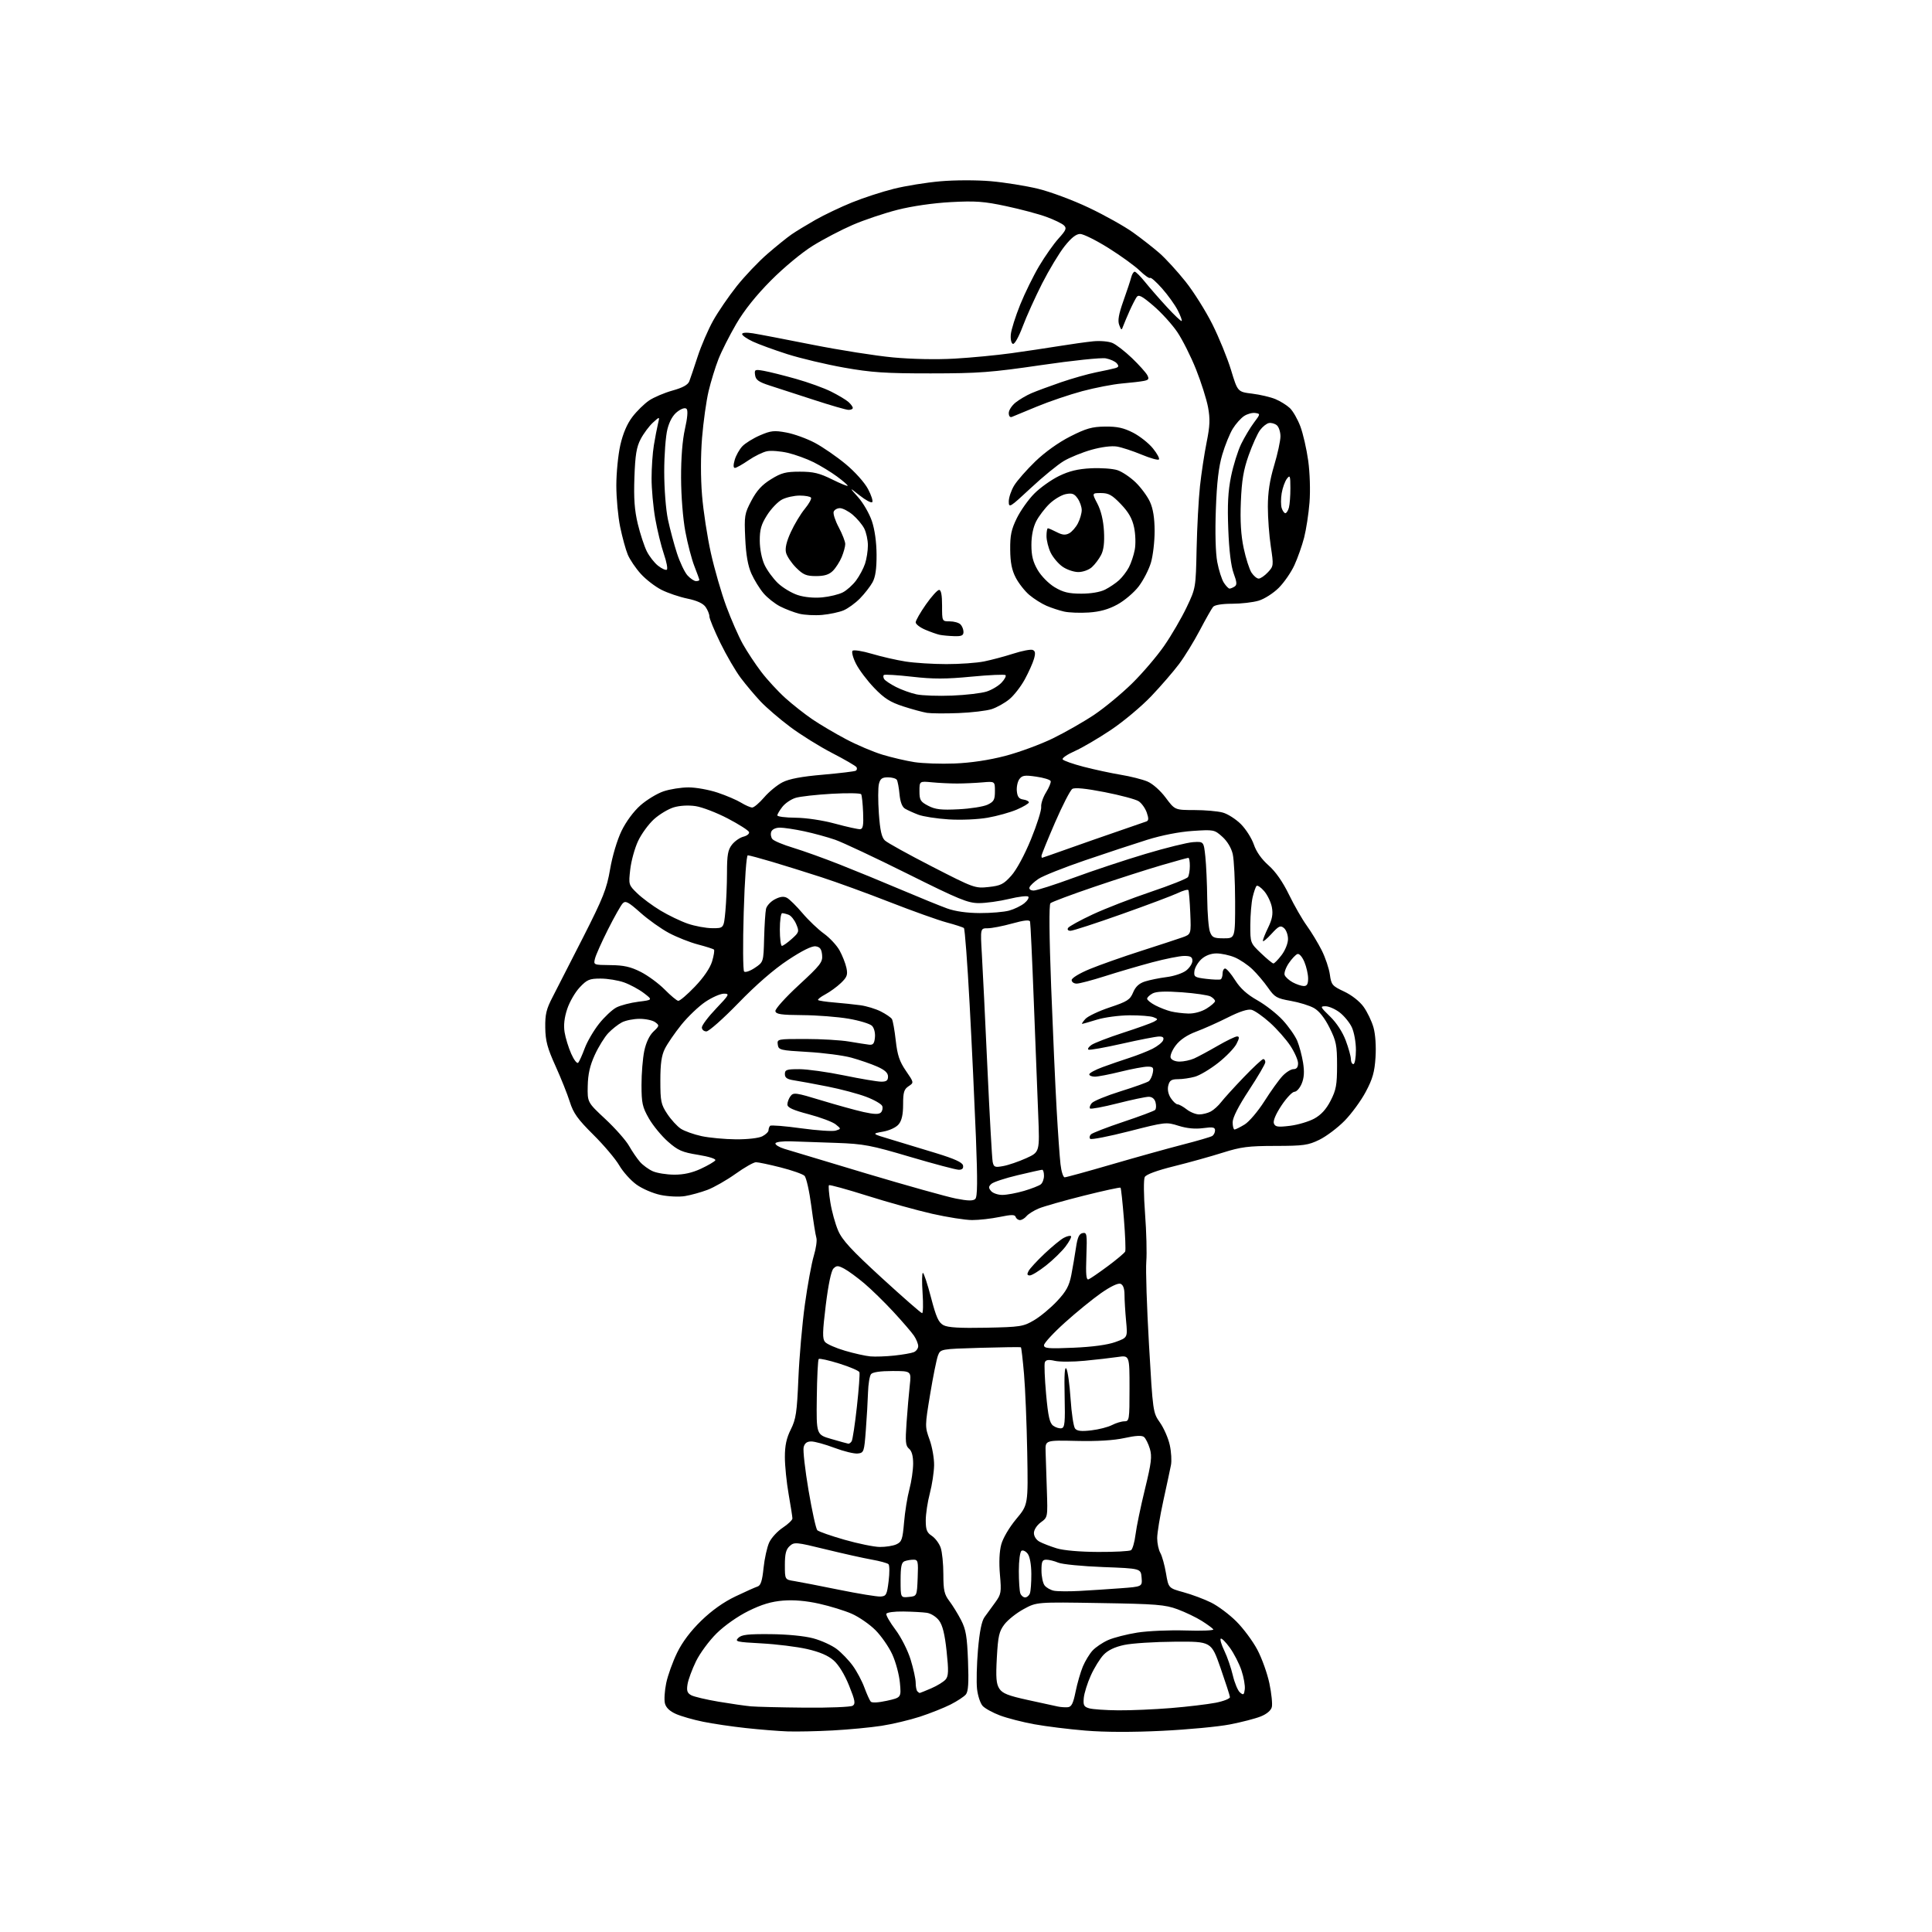 <?xml version="1.0" encoding="UTF-8" standalone="no"?>
<svg 
  version="1.1" 
  xmlns="http://www.w3.org/2000/svg" 
  xmlns:xlink="http://www.w3.org/1999/xlink" 
  xmlns:svg="http://www.w3.org/2000/svg"
  xmlns:rdf="http://www.w3.org/1999/02/22-rdf-syntax-ns#"
  xmlns:cc="http://creativecommons.org/ns#"
  xmlns:dc="http://purl.org/dc/elements/1.1/"
  viewBox="0 0 768 768"
  width="768"
  height="768"
>
<style>svg {background-color: white; }</style>"
<path stroke="none" fill="black" fill-rule="evenodd" d="M331.00,687.88C324.68,688.22 316.57,688.39 313.00,688.26C309.43,688.13 302.00,687.53 296.50,686.93C291.00,686.34 283.35,685.21 279.50,684.42C275.65,683.64 270.80,682.25 268.73,681.34C266.23,680.24 264.74,678.81 264.32,677.13C263.96,675.72 264.20,672.08 264.83,669.04C265.47,665.99 267.41,660.58 269.16,657.00C271.23,652.74 274.54,648.35 278.74,644.27C282.92,640.20 287.65,636.84 292.33,634.61C296.27,632.72 300.25,630.95 301.16,630.66C302.40,630.26 303.01,628.38 303.52,623.31C303.91,619.57 304.92,615.00 305.77,613.16C306.62,611.32 309.04,608.68 311.16,607.28C313.27,605.88 315.00,604.23 315.00,603.62C315.00,603.00 314.32,598.67 313.50,594.00C312.68,589.33 312.00,582.67 312.00,579.22C312.00,574.61 312.63,571.67 314.36,568.22C316.41,564.11 316.80,561.50 317.37,548.00C317.73,539.48 318.89,526.20 319.96,518.50C321.02,510.80 322.62,502.12 323.50,499.20C324.38,496.29 324.84,493.07 324.52,492.05C324.19,491.03 323.29,485.35 322.51,479.43C321.74,473.51 320.52,468.10 319.80,467.40C319.09,466.71 314.83,465.21 310.33,464.07C305.84,462.93 301.42,462.00 300.51,462.00C299.60,462.00 295.95,464.07 292.40,466.61C288.85,469.14 283.82,472.01 281.23,472.99C278.63,473.97 274.61,475.08 272.30,475.46C269.98,475.85 265.63,475.65 262.62,475.02C259.60,474.40 255.28,472.54 253.00,470.88C250.71,469.23 247.64,465.80 246.17,463.27C244.70,460.73 240.07,455.25 235.87,451.08C229.64,444.90 227.92,442.49 226.51,438.00C225.56,434.98 223.00,428.56 220.82,423.75C217.59,416.62 216.83,413.79 216.75,408.55C216.67,403.21 217.17,401.12 219.68,396.31C221.35,393.11 226.82,382.40 231.85,372.50C239.82,356.80 241.18,353.35 242.53,345.50C243.42,340.28 245.33,333.90 247.07,330.30C248.87,326.59 251.89,322.51 254.59,320.13C257.08,317.94 261.19,315.44 263.73,314.58C266.28,313.71 270.77,313.00 273.71,313.00C276.65,313.00 281.86,313.94 285.28,315.09C288.70,316.23 292.90,318.03 294.62,319.09C296.33,320.14 298.31,321.00 299.02,321.00C299.73,321.00 301.86,319.18 303.76,316.97C305.66,314.75 308.94,312.05 311.06,310.97C313.72,309.61 318.65,308.68 327.14,307.95C333.87,307.36 339.75,306.65 340.20,306.37C340.66,306.09 340.78,305.45 340.47,304.96C340.16,304.46 335.81,301.93 330.79,299.34C325.78,296.75 318.26,292.07 314.09,288.94C309.91,285.81 304.64,281.28 302.37,278.88C300.10,276.47 296.54,272.25 294.47,269.50C292.40,266.75 288.75,260.48 286.35,255.57C283.96,250.66 282.00,245.93 282.00,245.05C282.00,244.17 281.32,242.48 280.49,241.29C279.49,239.86 277.06,238.74 273.24,237.95C270.08,237.30 265.45,235.73 262.94,234.46C260.43,233.19 256.72,230.33 254.71,228.10C252.69,225.87 250.37,222.44 249.55,220.47C248.73,218.51 247.37,213.57 246.53,209.49C245.69,205.42 245.00,197.99 245.00,192.99C245.00,187.99 245.72,180.75 246.59,176.91C247.63,172.33 249.28,168.47 251.38,165.72C253.14,163.41 256.14,160.48 258.03,159.20C259.93,157.92 264.12,156.14 267.35,155.24C271.42,154.11 273.46,152.98 274.01,151.56C274.45,150.42 275.94,145.99 277.34,141.70C278.74,137.42 281.50,131.01 283.48,127.47C285.46,123.92 289.68,117.76 292.86,113.76C296.04,109.76 301.53,103.98 305.07,100.92C308.61,97.86 312.92,94.37 314.66,93.18C316.39,91.98 320.67,89.38 324.16,87.39C327.65,85.41 334.17,82.30 338.66,80.48C343.14,78.66 350.62,76.22 355.27,75.06C359.92,73.89 368.29,72.54 373.86,72.06C379.58,71.56 388.29,71.55 393.85,72.03C399.27,72.50 407.70,73.85 412.60,75.03C417.53,76.22 426.57,79.59 432.87,82.59C439.13,85.56 447.00,89.97 450.37,92.38C453.74,94.79 458.49,98.51 460.92,100.63C463.35,102.76 467.99,107.83 471.24,111.90C474.48,115.96 479.29,123.61 481.94,128.90C484.58,134.18 487.93,142.39 489.37,147.13C491.99,155.77 491.99,155.77 497.75,156.48C500.91,156.87 505.07,157.85 506.99,158.65C508.90,159.44 511.49,161.05 512.73,162.21C513.97,163.38 515.85,166.67 516.92,169.52C517.99,172.38 519.39,178.49 520.03,183.11C520.70,187.93 520.92,195.00 520.55,199.74C520.19,204.27 519.22,210.57 518.40,213.74C517.58,216.91 515.85,221.82 514.55,224.65C513.26,227.48 510.46,231.54 508.33,233.67C506.20,235.80 502.61,238.10 500.36,238.77C498.11,239.45 493.34,240.00 489.76,240.00C485.77,240.00 482.84,240.48 482.21,241.25C481.64,241.94 479.28,246.10 476.97,250.50C474.66,254.90 470.96,260.93 468.74,263.90C466.52,266.87 461.54,272.64 457.67,276.71C453.80,280.78 446.56,286.85 441.57,290.18C436.58,293.52 430.11,297.31 427.18,298.60C424.25,299.90 422.11,301.36 422.42,301.86C422.73,302.37 426.47,303.69 430.74,304.80C435.01,305.91 441.65,307.34 445.50,307.98C449.35,308.61 454.12,309.82 456.10,310.65C458.19,311.53 461.24,314.23 463.37,317.08C467.04,322.00 467.04,322.00 474.77,322.01C479.02,322.01 484.11,322.46 486.08,323.01C488.06,323.55 491.29,325.63 493.28,327.61C495.26,329.60 497.58,333.24 498.42,335.71C499.39,338.58 501.51,341.57 504.27,344.00C507.08,346.48 509.91,350.53 512.40,355.65C514.50,359.97 517.69,365.52 519.49,368.00C521.28,370.48 523.94,374.87 525.40,377.76C526.85,380.65 528.31,384.98 528.64,387.39C529.20,391.48 529.57,391.93 534.29,394.14C537.27,395.53 540.45,398.02 542.03,400.20C543.51,402.24 545.29,405.95 545.99,408.46C546.75,411.17 547.07,415.96 546.79,420.31C546.42,426.14 545.64,428.90 542.91,434.01C541.04,437.54 537.25,442.71 534.50,445.52C531.75,448.32 527.25,451.71 524.50,453.06C520.02,455.25 518.21,455.50 507.00,455.52C496.23,455.53 493.32,455.91 486.00,458.22C481.32,459.70 472.65,462.12 466.71,463.59C459.90,465.28 455.61,466.86 455.06,467.88C454.57,468.81 454.62,475.10 455.18,482.50C455.72,489.65 455.94,498.20 455.67,501.50C455.40,504.80 455.88,519.65 456.74,534.50C458.29,561.37 458.31,561.52 461.11,565.50C462.65,567.70 464.41,571.71 465.00,574.42C465.60,577.13 465.81,580.73 465.47,582.42C465.14,584.11 463.77,590.50 462.43,596.62C461.09,602.74 460.00,609.40 460.00,611.44C460.00,613.47 460.56,616.11 461.25,617.32C461.94,618.52 462.95,622.15 463.50,625.40C464.50,631.30 464.50,631.30 470.50,632.95C473.80,633.85 478.73,635.70 481.45,637.05C484.18,638.40 488.68,641.76 491.45,644.53C494.23,647.29 497.99,652.35 499.80,655.76C501.62,659.18 503.78,665.22 504.61,669.19C505.44,673.16 505.87,677.40 505.57,678.59C505.23,679.94 503.54,681.37 501.15,682.32C499.03,683.17 493.51,684.60 488.89,685.49C484.28,686.39 472.18,687.53 462.00,688.03C450.19,688.61 439.16,688.58 431.50,687.94C424.90,687.40 415.74,686.26 411.15,685.42C406.56,684.59 400.44,683.01 397.54,681.93C394.64,680.84 391.52,679.13 390.61,678.12C389.69,677.10 388.69,674.08 388.39,671.39C388.09,668.70 388.26,661.69 388.76,655.81C389.39,648.55 390.23,644.38 391.38,642.81C392.31,641.54 394.21,638.92 395.61,637.00C397.98,633.73 398.11,632.99 397.49,625.93C397.07,621.14 397.26,616.75 398.01,613.96C398.70,611.41 401.19,607.17 403.95,603.86C408.71,598.17 408.71,598.17 408.34,577.35C408.13,565.90 407.56,551.87 407.06,546.18C406.57,540.49 406.01,535.72 405.83,535.58C405.65,535.43 398.38,535.53 389.68,535.78C373.86,536.25 373.86,536.25 372.85,538.87C372.30,540.32 370.90,547.25 369.74,554.28C367.65,566.90 367.65,567.12 369.52,572.28C370.56,575.15 371.37,579.75 371.32,582.50C371.27,585.25 370.51,590.26 369.62,593.64C368.73,597.02 368.00,601.85 368.00,604.37C368.00,608.12 368.44,609.24 370.43,610.54C371.76,611.42 373.33,613.52 373.93,615.22C374.52,616.91 375.00,621.68 375.00,625.80C375.00,632.15 375.37,633.79 377.36,636.41C378.65,638.11 380.76,641.52 382.04,644.00C383.97,647.75 384.43,650.47 384.80,660.25C385.13,669.01 384.91,672.40 383.94,673.58C383.22,674.45 380.48,676.24 377.85,677.58C375.22,678.91 369.75,681.08 365.69,682.41C361.63,683.73 354.75,685.37 350.40,686.04C346.06,686.71 337.32,687.54 331.00,687.88zM444.50,679.88C449.45,679.93 458.90,679.52 465.50,678.98C472.10,678.44 480.09,677.48 483.25,676.87C486.41,676.25 488.96,675.24 488.92,674.62C488.87,674.00 487.18,668.77 485.17,663.00C481.50,652.50 481.50,652.50 467.00,652.60C459.02,652.65 449.98,653.23 446.90,653.89C443.17,654.68 440.43,655.99 438.71,657.79C437.28,659.28 434.99,662.98 433.63,666.00C432.26,669.02 431.00,673.05 430.82,674.94C430.55,677.88 430.86,678.48 433.00,679.09C434.38,679.48 439.55,679.84 444.50,679.88zM320.00,678.82C329.62,678.90 338.15,678.56 338.94,678.06C340.15,677.29 339.93,676.03 337.51,670.02C335.74,665.63 333.39,661.79 331.39,660.04C329.19,658.10 325.82,656.66 320.83,655.52C316.80,654.60 308.63,653.59 302.69,653.27C292.78,652.74 292.01,652.56 293.48,651.10C294.77,649.81 297.26,649.52 306.29,649.60C313.00,649.66 319.82,650.33 323.30,651.27C326.49,652.13 330.68,654.04 332.62,655.52C334.55,657.00 337.43,659.99 339.01,662.18C340.60,664.36 342.67,668.26 343.61,670.83C344.56,673.40 345.69,675.91 346.13,676.42C346.61,676.97 349.19,676.83 352.60,676.07C358.26,674.80 358.26,674.80 357.73,668.96C357.44,665.75 356.08,660.66 354.70,657.66C353.33,654.66 350.31,650.31 348.00,648.00C345.69,645.69 341.48,642.78 338.65,641.52C335.82,640.27 329.96,638.46 325.63,637.50C320.44,636.34 315.56,635.92 311.29,636.26C306.61,636.64 302.80,637.78 297.52,640.39C293.23,642.51 288.01,646.18 284.86,649.29C281.91,652.20 278.23,657.19 276.67,660.39C275.12,663.58 273.60,667.68 273.31,669.50C272.88,672.12 273.19,673.03 274.79,673.89C275.90,674.48 280.79,675.63 285.65,676.45C290.52,677.27 296.30,678.10 298.50,678.30C300.70,678.50 310.38,678.73 320.00,678.82zM424.42,678.65C425.93,678.53 426.60,677.22 427.56,672.48C428.23,669.17 429.53,664.68 430.44,662.49C431.35,660.31 433.09,657.45 434.30,656.13C435.51,654.81 438.30,652.93 440.50,651.95C442.70,650.98 447.92,649.64 452.10,648.98C456.28,648.32 464.90,647.94 471.26,648.14C477.61,648.34 482.59,648.15 482.32,647.71C482.05,647.28 480.00,645.77 477.77,644.36C475.54,642.95 471.19,640.86 468.11,639.72C463.12,637.88 459.70,637.60 437.30,637.24C412.09,636.82 412.09,636.82 406.93,639.64C404.08,641.18 400.65,643.91 399.29,645.69C397.16,648.48 396.74,650.33 396.26,658.92C395.82,666.94 396.02,669.38 397.26,671.28C398.50,673.17 400.76,674.07 408.66,675.79C414.07,676.96 419.40,678.13 420.50,678.37C421.60,678.61 423.36,678.73 424.42,678.65zM494.82,671.52C495.00,670.10 494.41,666.73 493.51,664.04C492.62,661.35 490.53,657.27 488.87,654.98C487.21,652.69 485.58,651.08 485.25,651.41C484.92,651.74 485.58,653.92 486.72,656.26C487.85,658.59 489.36,662.98 490.07,666.00C490.78,669.02 492.07,672.09 492.93,672.80C494.28,673.93 494.54,673.75 494.82,671.52zM365.58,673.00C365.72,673.00 367.79,672.16 370.18,671.14C372.57,670.11 375.15,668.52 375.92,667.60C377.05,666.23 377.12,664.18 376.29,656.38C375.57,649.62 374.70,646.07 373.29,644.19C372.17,642.69 370.03,641.34 368.40,641.11C366.81,640.88 362.61,640.65 359.09,640.60C355.54,640.54 352.52,640.95 352.33,641.52C352.14,642.08 353.78,644.93 355.98,647.85C358.20,650.81 360.86,656.05 361.98,659.69C363.09,663.27 364.00,667.44 364.00,668.94C364.00,670.44 364.30,671.97 364.67,672.33C365.03,672.70 365.45,673.00 365.58,673.00zM350.00,634.65C352.28,634.51 352.57,633.98 353.24,628.54C353.65,625.26 353.63,622.23 353.19,621.79C352.76,621.36 349.73,620.53 346.45,619.95C343.18,619.37 334.95,617.53 328.16,615.87C316.42,612.99 315.73,612.93 313.91,614.58C312.45,615.90 312.00,617.67 312.00,622.11C312.00,627.91 312.00,627.91 315.75,628.50C317.81,628.83 325.80,630.38 333.50,631.95C341.20,633.51 348.62,634.73 350.00,634.65zM361.25,634.81C364.50,634.50 364.50,634.50 364.79,627.25C365.06,620.61 364.92,620.00 363.13,620.00C362.05,620.00 360.45,620.27 359.58,620.61C358.35,621.08 358.00,622.75 358.00,628.17C358.00,635.13 358.00,635.13 361.25,634.81zM407.50,635.00C408.21,635.00 409.06,634.29 409.39,633.42C409.73,632.55 409.99,629.06 409.97,625.67C409.95,621.97 409.38,618.76 408.53,617.65C407.76,616.63 406.65,616.10 406.07,616.46C405.47,616.83 405.00,620.34 405.00,624.48C405.00,628.52 405.27,632.55 405.61,633.42C405.94,634.29 406.79,635.00 407.50,635.00zM429.00,632.43C433.12,632.21 440.46,631.73 445.30,631.37C454.10,630.72 454.10,630.72 453.80,627.11C453.50,623.50 453.50,623.50 438.50,622.93C430.25,622.62 422.23,621.83 420.68,621.18C419.14,620.53 417.00,620.00 415.93,620.00C414.32,620.00 414.00,620.71 414.00,624.31C414.00,626.68 414.56,629.35 415.25,630.24C415.94,631.13 417.62,632.08 419.00,632.35C420.38,632.61 424.88,632.65 429.00,632.43zM436.50,616.92C443.10,616.95 449.00,616.64 449.60,616.23C450.21,615.83 451.01,613.02 451.39,610.00C451.76,606.98 453.44,598.88 455.12,592.01C457.70,581.44 458.00,578.96 457.08,575.88C456.48,573.88 455.43,571.78 454.75,571.22C453.89,570.53 451.44,570.66 447.00,571.64C442.75,572.58 436.18,572.98 428.00,572.79C415.50,572.50 415.50,572.50 415.64,577.00C415.71,579.48 415.94,586.37 416.14,592.32C416.50,603.14 416.50,603.14 413.75,605.15C412.16,606.32 411.00,608.12 411.00,609.41C411.00,610.72 411.94,612.16 413.25,612.86C414.49,613.53 417.52,614.70 420.00,615.47C422.75,616.32 429.17,616.89 436.50,616.92zM349.70,614.94C352.01,614.97 354.99,614.51 356.32,613.90C358.46,612.92 358.80,611.96 359.38,605.15C359.73,600.94 360.69,595.02 361.50,592.00C362.31,588.98 362.98,584.42 362.99,581.87C363.00,578.80 362.45,576.79 361.36,575.89C359.98,574.74 359.83,573.16 360.37,565.52C360.72,560.56 361.29,553.91 361.64,550.75C362.28,545.00 362.28,545.00 354.76,545.00C349.95,545.00 346.88,545.45 346.24,546.25C345.69,546.94 345.15,550.20 345.05,553.50C344.95,556.80 344.56,563.55 344.18,568.50C343.53,577.16 343.40,577.51 340.99,577.79C339.60,577.96 335.43,576.94 331.71,575.54C328.00,574.14 323.85,573.00 322.50,573.00C320.77,573.00 319.87,573.68 319.46,575.29C319.15,576.55 320.02,584.27 321.41,592.46C322.80,600.64 324.36,607.76 324.89,608.29C325.42,608.82 330.27,610.52 335.68,612.07C341.08,613.61 347.39,614.91 349.70,614.94zM337.19,573.88C337.57,573.95 338.19,573.51 338.56,572.90C338.93,572.30 339.87,566.11 340.63,559.16C341.40,552.20 341.85,546.04 341.63,545.47C341.41,544.89 337.80,543.35 333.62,542.04C329.44,540.73 325.76,539.91 325.45,540.22C325.13,540.53 324.79,547.43 324.69,555.55C324.50,570.31 324.50,570.31 330.50,572.03C333.80,572.99 336.81,573.82 337.19,573.88zM433.80,568.59C436.76,568.25 440.46,567.30 442.04,566.48C443.61,565.67 445.82,565.00 446.95,565.00C448.91,565.00 449.00,564.44 449.00,551.86C449.00,538.73 449.00,538.73 444.25,539.43C441.64,539.81 435.74,540.49 431.14,540.93C426.54,541.38 421.23,541.39 419.32,540.96C416.77,540.38 415.73,540.54 415.34,541.55C415.06,542.30 415.28,547.98 415.84,554.17C416.65,563.07 417.24,565.70 418.66,566.74C419.65,567.47 421.15,567.92 421.98,567.75C423.26,567.50 423.45,565.49 423.21,554.98C423.01,546.51 423.23,543.00 423.90,544.06C424.44,544.91 425.19,550.31 425.57,556.06C425.95,561.80 426.75,567.11 427.35,567.86C428.14,568.86 429.86,569.06 433.80,568.59zM355.50,538.86C358.80,538.51 362.29,537.90 363.25,537.51C364.21,537.11 365.00,536.03 365.00,535.12C365.00,534.20 364.24,532.33 363.32,530.97C362.40,529.61 358.73,525.35 355.17,521.50C351.61,517.65 346.40,512.56 343.60,510.19C340.79,507.82 337.21,505.19 335.63,504.35C333.12,503.02 332.57,503.01 331.31,504.26C330.41,505.16 329.27,510.61 328.26,518.79C326.95,529.50 326.89,532.17 327.94,533.43C328.65,534.29 332.22,535.86 335.87,536.93C339.51,538.01 344.07,539.02 346.00,539.19C347.93,539.36 352.20,539.21 355.50,538.86zM426.75,535.74C434.28,535.42 440.25,534.61 443.38,533.48C448.26,531.72 448.26,531.72 447.64,525.11C447.30,521.48 447.01,516.80 447.01,514.72C447.00,512.20 446.47,510.73 445.42,510.33C444.45,509.96 441.44,511.40 437.67,514.04C434.28,516.41 427.79,521.70 423.25,525.80C418.71,529.89 415.00,533.92 415.00,534.75C415.00,536.02 416.75,536.17 426.75,535.74zM392.00,527.79C405.63,527.51 406.77,527.33 411.03,524.83C413.53,523.37 417.64,519.95 420.18,517.24C423.84,513.33 425.01,511.18 425.85,506.90C426.43,503.93 427.26,499.03 427.71,496.01C428.32,491.86 428.96,490.44 430.36,490.17C432.06,489.84 432.17,490.53 431.85,499.42C431.58,506.72 431.79,508.91 432.73,508.55C433.41,508.29 436.86,505.92 440.40,503.29C443.94,500.66 447.03,498.05 447.28,497.50C447.53,496.95 447.30,491.10 446.77,484.50C446.24,477.90 445.64,472.33 445.43,472.12C445.23,471.91 438.64,473.34 430.78,475.31C422.93,477.28 414.89,479.56 412.92,480.39C410.95,481.21 408.76,482.59 408.05,483.44C407.34,484.30 406.17,485.00 405.46,485.00C404.75,485.00 403.98,484.44 403.75,483.76C403.43,482.78 402.11,482.78 397.36,483.76C394.07,484.44 389.16,485.00 386.44,484.99C383.72,484.99 376.57,483.86 370.55,482.50C364.52,481.13 352.93,477.91 344.80,475.34C336.66,472.77 329.79,470.88 329.53,471.14C329.26,471.40 329.51,474.49 330.08,477.99C330.64,481.50 332.03,486.53 333.17,489.17C334.80,492.97 338.43,496.90 350.52,507.99C358.93,515.69 366.14,522.00 366.55,522.00C366.95,522.00 367.04,518.40 366.74,514.00C366.44,509.60 366.49,506.00 366.86,506.00C367.24,506.00 368.69,510.39 370.08,515.75C372.15,523.66 373.09,525.74 375.06,526.79C376.82,527.72 381.57,528.00 392.00,527.79zM409.38,507.00C408.30,507.00 408.17,506.54 408.88,505.23C409.40,504.25 412.24,501.17 415.19,498.38C418.14,495.59 421.59,492.75 422.86,492.07C424.13,491.39 425.42,491.09 425.73,491.39C426.03,491.70 425.05,493.55 423.56,495.52C422.06,497.48 418.58,500.87 415.83,503.04C413.07,505.22 410.17,507.00 409.38,507.00zM387.68,476.61C388.56,475.77 388.63,469.73 387.94,452.00C387.43,439.07 386.31,415.23 385.43,399.00C384.56,382.77 383.54,369.24 383.17,368.92C382.80,368.60 379.71,367.59 376.29,366.68C372.88,365.76 362.75,362.14 353.79,358.64C344.83,355.13 332.55,350.66 326.50,348.70C320.45,346.74 311.61,343.98 306.86,342.57C302.10,341.16 297.78,340.00 297.26,340.00C296.72,340.00 296.03,349.55 295.64,362.68C295.26,375.15 295.34,385.74 295.80,386.20C296.26,386.66 298.19,386.00 300.07,384.73C303.50,382.43 303.50,382.43 303.75,372.96C303.89,367.76 304.23,362.50 304.51,361.27C304.80,360.04 306.38,358.34 308.02,357.49C310.14,356.39 311.55,356.22 312.84,356.91C313.84,357.45 316.62,360.19 319.01,363.01C321.40,365.83 325.24,369.48 327.53,371.13C329.82,372.78 332.62,375.78 333.74,377.81C334.86,379.84 336.09,382.96 336.47,384.75C337.05,387.50 336.72,388.42 334.29,390.75C332.71,392.26 329.91,394.30 328.07,395.28C326.23,396.26 324.94,397.28 325.21,397.54C325.47,397.80 328.34,398.24 331.59,398.50C334.84,398.77 339.51,399.26 341.98,399.59C344.44,399.92 348.12,401.04 350.16,402.08C352.20,403.12 354.17,404.47 354.55,405.09C354.93,405.70 355.62,409.53 356.07,413.60C356.73,419.48 357.57,421.96 360.12,425.68C363.34,430.36 363.34,430.36 361.17,431.80C359.36,433.00 359.00,434.20 359.00,439.01C359.00,443.02 358.47,445.43 357.25,446.91C356.23,448.16 353.63,449.38 351.00,449.85C346.50,450.66 346.50,450.66 354.00,452.90C358.12,454.14 366.22,456.59 371.99,458.36C379.47,460.65 382.58,462.07 382.82,463.29C383.04,464.45 382.50,465.00 381.14,465.00C380.03,465.00 371.34,462.69 361.81,459.88C346.17,455.24 343.34,454.71 332.50,454.32C325.90,454.09 317.80,453.81 314.50,453.70C311.16,453.59 308.39,453.94 308.25,454.50C308.11,455.05 309.69,456.03 311.75,456.67C313.81,457.32 328.55,461.75 344.50,466.52C360.45,471.28 376.43,475.75 380.00,476.45C384.77,477.39 386.81,477.43 387.68,476.61zM398.44,475.00C400.20,475.00 404.08,474.28 407.07,473.40C410.06,472.52 413.06,471.34 413.75,470.78C414.44,470.21 415.00,468.69 415.00,467.38C415.00,466.07 414.68,465.00 414.30,465.00C413.91,465.00 409.52,465.97 404.55,467.16C399.57,468.34 394.86,469.89 394.09,470.61C392.93,471.67 392.90,472.18 393.96,473.45C394.67,474.30 396.68,475.00 398.44,475.00zM423.22,468.00C423.82,468.00 432.22,465.69 441.90,462.87C451.58,460.05 464.28,456.51 470.11,455.01C475.95,453.51 481.24,451.97 481.86,451.58C482.49,451.20 483.00,450.19 483.00,449.35C483.00,448.09 482.13,447.93 478.25,448.45C475.09,448.87 471.82,448.56 468.50,447.52C463.58,445.97 463.28,446.00 448.81,449.70C440.73,451.76 433.78,453.12 433.38,452.71C432.97,452.30 433.10,451.50 433.67,450.93C434.23,450.37 440.04,448.12 446.56,445.94C453.09,443.76 458.77,441.63 459.18,441.22C459.60,440.80 459.67,439.46 459.35,438.23C458.98,436.81 458.00,436.00 456.63,435.99C455.46,435.99 449.86,437.17 444.20,438.61C438.53,440.05 433.63,440.96 433.31,440.64C432.98,440.31 433.29,439.36 433.98,438.52C434.68,437.68 439.81,435.57 445.38,433.83C450.94,432.10 456.01,430.28 456.64,429.81C457.27,429.33 457.99,427.83 458.25,426.47C458.66,424.35 458.35,424.00 456.11,424.01C454.68,424.02 449.90,424.91 445.50,426.00C441.10,427.09 436.49,427.98 435.25,427.99C434.01,427.99 433.00,427.58 433.00,427.07C433.00,426.56 435.36,425.27 438.25,424.21C441.14,423.14 445.98,421.47 449.00,420.50C452.02,419.52 456.13,417.91 458.13,416.91C460.12,415.90 462.02,414.39 462.35,413.54C462.77,412.43 462.31,412.01 460.72,412.03C459.50,412.05 452.88,413.33 446.00,414.89C439.12,416.44 433.13,417.51 432.68,417.25C432.22,417.00 432.76,416.15 433.87,415.38C434.99,414.60 440.62,412.43 446.40,410.55C452.18,408.68 457.72,406.69 458.71,406.14C460.40,405.19 460.39,405.09 458.50,404.35C457.40,403.91 453.12,403.58 449.00,403.60C444.88,403.63 439.06,404.40 436.07,405.32C433.08,406.25 430.42,407.00 430.16,407.00C429.90,407.00 430.49,406.12 431.46,405.04C432.43,403.97 436.79,401.90 441.14,400.45C448.11,398.13 449.21,397.43 450.43,394.52C451.39,392.21 452.81,390.90 455.15,390.15C456.99,389.56 460.88,388.77 463.78,388.40C466.69,388.04 470.18,386.86 471.53,385.79C472.89,384.73 474.00,382.99 474.00,381.93C474.00,380.42 473.29,380.00 470.75,380.00C468.96,380.00 463.23,381.15 458.00,382.54C452.77,383.94 444.33,386.41 439.24,388.04C434.14,389.67 429.08,391.00 427.99,391.00C426.89,391.00 426.00,390.37 426.00,389.59C426.00,388.79 429.10,386.90 433.25,385.19C437.24,383.55 446.35,380.33 453.50,378.04C460.65,375.75 468.07,373.31 470.00,372.63C473.50,371.38 473.50,371.38 473.15,362.94C472.96,358.30 472.62,354.20 472.40,353.84C472.18,353.48 470.31,353.99 468.25,354.98C466.19,355.97 456.12,359.76 445.87,363.39C435.62,367.03 426.48,370.00 425.56,370.00C424.56,370.00 424.17,369.54 424.58,368.87C424.97,368.24 429.38,365.82 434.39,363.48C439.40,361.14 449.80,357.11 457.50,354.51C465.20,351.92 471.83,349.28 472.23,348.65C472.64,348.02 472.98,346.04 472.98,344.25C472.99,342.46 472.73,341.00 472.40,341.00C472.07,341.00 467.23,342.33 461.65,343.96C456.07,345.59 444.07,349.44 435.00,352.52C425.93,355.60 418.08,358.54 417.56,359.05C416.97,359.63 417.08,372.12 417.85,392.24C418.53,409.98 419.51,431.93 420.03,441.00C420.54,450.07 421.23,459.86 421.56,462.75C421.88,465.64 422.63,468.00 423.22,468.00zM268.00,466.95C271.75,466.97 275.13,466.22 278.63,464.59C281.45,463.28 284.02,461.77 284.35,461.24C284.70,460.68 281.81,459.76 277.55,459.07C271.14,458.04 269.52,457.33 265.51,453.80C262.97,451.56 259.57,447.43 257.95,444.61C255.37,440.10 255.02,438.53 255.01,431.30C255.00,426.79 255.50,420.71 256.10,417.80C256.80,414.46 258.14,411.61 259.74,410.08C262.15,407.79 262.18,407.61 260.44,406.33C259.44,405.60 256.66,405.00 254.26,405.00C251.86,405.00 248.69,405.63 247.20,406.41C245.72,407.19 243.29,409.10 241.81,410.66C240.33,412.22 237.91,416.13 236.44,419.34C234.50,423.58 233.73,426.98 233.63,431.69C233.50,438.19 233.50,438.19 240.64,444.85C244.56,448.51 248.80,453.30 250.05,455.50C251.30,457.70 253.26,460.57 254.41,461.88C255.56,463.19 257.85,464.86 259.50,465.59C261.15,466.32 264.98,466.93 268.00,466.95zM398.79,463.53C400.83,463.16 404.93,461.76 407.90,460.42C413.30,457.97 413.30,457.97 412.71,443.24C412.38,435.13 411.59,414.77 410.95,398.00C410.31,381.23 409.64,366.99 409.47,366.36C409.24,365.56 407.13,365.79 402.35,367.11C398.60,368.15 394.23,369.00 392.62,369.00C389.70,369.00 389.70,369.00 390.30,379.25C390.64,384.89 391.63,405.25 392.51,424.50C393.40,443.75 394.34,460.56 394.60,461.85C395.04,463.97 395.46,464.14 398.79,463.53zM292.50,452.90C297.11,452.94 301.56,452.43 303.00,451.71C304.38,451.01 305.50,449.93 305.50,449.30C305.50,448.68 305.79,447.88 306.13,447.53C306.48,447.18 312.01,447.62 318.41,448.51C324.81,449.39 331.03,449.81 332.22,449.43C334.40,448.74 334.40,448.74 332.21,446.97C331.00,445.99 326.19,444.18 321.51,442.94C315.16,441.27 313.00,440.28 313.00,439.04C313.00,438.13 313.56,436.63 314.25,435.72C315.40,434.19 316.38,434.33 326.50,437.41C332.55,439.25 340.10,441.34 343.28,442.05C347.49,442.98 349.37,443.03 350.17,442.23C350.77,441.63 351.01,440.47 350.70,439.66C350.39,438.86 347.52,437.21 344.32,436.00C341.12,434.79 334.23,432.95 329.00,431.92C323.77,430.88 317.81,429.78 315.75,429.47C312.89,429.04 312.00,428.45 312.00,426.95C312.00,425.24 312.71,425.00 317.75,425.01C320.91,425.02 328.90,426.13 335.50,427.49C342.10,428.85 348.74,429.97 350.25,429.98C352.37,430.00 353.00,429.53 353.00,427.94C353.00,426.48 351.75,425.34 348.69,423.98C346.32,422.93 341.70,421.34 338.44,420.44C335.17,419.54 327.32,418.52 321.00,418.16C310.07,417.53 309.48,417.39 309.18,415.25C308.87,413.03 309.01,413.00 320.18,413.01C326.41,413.01 334.20,413.47 337.50,414.03C340.80,414.59 344.40,415.15 345.50,415.28C347.07,415.45 347.57,414.83 347.80,412.38C347.98,410.59 347.48,408.62 346.63,407.78C345.82,406.96 341.63,405.69 337.33,404.95C333.02,404.21 324.78,403.57 319.01,403.53C310.52,403.47 308.46,403.17 308.23,401.95C308.07,401.12 312.16,396.56 317.52,391.61C326.15,383.65 327.08,382.45 326.80,379.63C326.57,377.25 325.96,376.42 324.22,376.18C322.75,375.97 318.86,377.89 313.22,381.63C307.63,385.32 300.57,391.46 293.55,398.70C287.53,404.91 281.79,410.00 280.80,410.00C279.81,410.00 279.00,409.29 279.00,408.43C279.00,407.56 281.54,404.18 284.65,400.93C289.92,395.40 290.13,395.00 287.77,395.00C286.37,395.00 283.05,396.46 280.39,398.25C277.73,400.04 273.43,404.15 270.82,407.39C268.22,410.63 265.28,414.91 264.30,416.89C262.96,419.57 262.50,422.85 262.50,429.57C262.50,437.80 262.76,439.04 265.25,442.80C266.76,445.08 269.19,447.73 270.64,448.69C272.10,449.64 275.81,450.96 278.89,451.63C281.98,452.29 288.10,452.86 292.50,452.90zM490.75,449.00C491.16,448.99 492.96,448.10 494.75,447.01C496.53,445.93 500.07,441.76 502.61,437.77C505.14,433.77 508.38,429.26 509.80,427.75C511.21,426.24 513.19,425.00 514.19,425.00C515.42,425.00 516.00,424.25 516.00,422.67C516.00,421.39 514.61,418.25 512.92,415.69C511.22,413.13 507.57,409.00 504.80,406.51C502.03,404.02 498.75,401.72 497.51,401.41C496.04,401.04 492.76,402.10 488.12,404.44C484.19,406.42 478.51,408.96 475.48,410.09C471.86,411.45 469.10,413.31 467.38,415.56C465.95,417.44 465.04,419.66 465.36,420.49C465.70,421.37 467.18,422.00 468.92,422.00C470.56,422.00 473.16,421.44 474.70,420.76C476.24,420.07 480.42,417.82 483.98,415.76C487.55,413.69 491.05,412.00 491.76,412.00C492.76,412.00 492.70,412.69 491.50,415.01C490.64,416.66 487.37,420.05 484.22,422.52C481.07,425.00 476.93,427.47 475.00,428.01C473.07,428.55 470.05,428.99 468.27,428.99C465.66,429.00 464.92,429.48 464.41,431.51C464.01,433.08 464.39,434.95 465.41,436.51C466.31,437.88 467.53,439.00 468.12,439.00C468.70,439.00 470.33,439.90 471.73,441.00C473.13,442.10 475.36,443.00 476.70,443.00C478.04,443.00 480.11,442.48 481.30,441.84C482.49,441.20 484.35,439.52 485.44,438.09C486.53,436.67 490.55,432.24 494.38,428.25C498.21,424.26 501.71,421.00 502.17,421.00C502.63,421.00 502.99,421.56 502.98,422.25C502.98,422.94 500.05,427.94 496.48,433.37C492.29,439.75 490.00,444.25 490.00,446.12C490.00,447.70 490.34,449.00 490.75,449.00zM512.76,447.53C515.92,447.14 520.28,445.85 522.45,444.66C525.17,443.17 527.19,440.95 528.95,437.52C531.13,433.27 531.50,431.23 531.50,423.52C531.50,415.50 531.17,413.84 528.50,408.51C526.57,404.65 524.38,401.88 522.35,400.73C520.62,399.74 516.45,398.45 513.07,397.86C507.51,396.88 506.68,396.39 504.07,392.64C502.48,390.36 499.69,387.06 497.85,385.30C496.01,383.54 492.83,381.40 490.78,380.55C488.74,379.70 485.50,379.00 483.59,379.00C481.39,379.00 479.19,379.83 477.61,381.25C476.24,382.49 474.97,384.62 474.80,386.00C474.52,388.31 474.88,388.55 479.50,389.11C482.25,389.44 484.84,389.53 485.25,389.30C485.66,389.07 486.00,388.01 486.00,386.94C486.00,385.87 486.46,385.00 487.02,385.00C487.58,385.00 489.38,387.10 491.00,389.67C493.06,392.92 495.74,395.33 499.83,397.64C503.05,399.45 507.60,403.01 509.92,405.53C512.25,408.06 514.83,411.75 515.67,413.74C516.50,415.73 517.54,419.64 517.99,422.43C518.56,426.03 518.41,428.44 517.45,430.75C516.71,432.54 515.41,434.00 514.56,434.00C513.71,434.00 511.39,436.46 509.39,439.47C507.15,442.85 506.00,445.56 506.39,446.58C506.92,447.96 507.94,448.12 512.76,447.53zM229.86,422.43C230.30,421.92 231.46,419.35 232.43,416.72C233.40,414.09 235.95,409.72 238.10,406.99C240.25,404.27 243.37,401.34 245.03,400.48C246.69,399.62 250.63,398.60 253.78,398.20C259.50,397.49 259.50,397.49 255.93,394.76C253.97,393.27 250.42,391.36 248.06,390.52C245.69,389.68 241.50,389.00 238.74,389.00C234.32,389.00 233.35,389.41 230.46,392.48C228.65,394.39 226.41,398.26 225.48,401.07C224.33,404.51 223.99,407.54 224.43,410.30C224.79,412.57 225.98,416.43 227.07,418.89C228.18,421.39 229.40,422.95 229.86,422.43zM538.00,423.00C538.55,423.00 539.00,420.48 539.00,417.40C539.00,414.28 538.27,410.27 537.36,408.34C536.46,406.44 534.28,403.79 532.51,402.44C530.75,401.10 528.23,400.00 526.92,400.00C524.68,400.00 524.81,400.28 528.72,404.07C531.29,406.57 533.70,410.26 534.95,413.61C536.08,416.62 537.00,419.96 537.00,421.04C537.00,422.12 537.45,423.00 538.00,423.00zM472.38,402.90C474.72,402.96 477.60,402.17 479.63,400.92C481.48,399.77 483.00,398.44 483.00,397.95C483.00,397.47 482.19,396.64 481.21,396.11C480.22,395.58 475.12,394.84 469.87,394.45C463.30,393.97 459.66,394.11 458.17,394.91C456.98,395.55 456.00,396.49 456.00,397.01C456.00,397.53 457.46,398.71 459.25,399.64C461.04,400.57 463.85,401.66 465.50,402.06C467.15,402.47 470.25,402.84 472.38,402.90zM269.60,397.85C270.20,397.93 273.20,395.38 276.26,392.17C279.76,388.50 282.28,384.79 283.07,382.16C283.76,379.87 284.09,377.76 283.81,377.48C283.53,377.20 280.68,376.29 277.48,375.45C274.28,374.62 269.09,372.56 265.94,370.89C262.79,369.21 257.66,365.56 254.54,362.77C249.73,358.49 248.65,357.93 247.53,359.11C246.80,359.87 244.16,364.55 241.67,369.50C239.18,374.45 236.86,379.64 236.52,381.04C235.89,383.57 235.92,383.58 242.69,383.65C247.98,383.70 250.66,384.30 254.71,386.35C257.57,387.80 261.84,390.95 264.21,393.34C266.57,395.73 268.99,397.76 269.60,397.85zM518.25,391.96C519.54,391.99 520.00,391.20 520.00,388.97C520.00,387.30 519.33,384.34 518.51,382.38C517.67,380.37 516.48,379.00 515.76,379.24C515.07,379.47 513.51,381.11 512.31,382.89C511.10,384.67 510.37,386.79 510.67,387.59C510.98,388.40 512.42,389.70 513.87,390.49C515.32,391.28 517.29,391.94 518.25,391.96zM506.20,382.99C506.58,383.00 508.05,381.50 509.45,379.66C510.89,377.77 512.00,374.99 512.00,373.28C512.00,371.61 511.28,369.64 510.39,368.91C509.00,367.75 508.32,368.07 505.39,371.27C503.53,373.31 502.00,374.54 502.00,374.01C502.00,373.48 502.96,371.08 504.14,368.66C505.73,365.38 506.10,363.34 505.59,360.63C505.22,358.64 503.84,355.77 502.54,354.25C501.24,352.74 499.87,351.80 499.50,352.17C499.13,352.54 498.43,354.56 497.94,356.67C497.45,358.78 497.04,363.73 497.02,367.67C497.00,374.82 497.02,374.86 501.25,378.91C503.59,381.15 505.81,382.98 506.20,382.99zM310.82,376.00C311.27,376.00 313.03,374.76 314.73,373.24C317.65,370.63 317.75,370.31 316.52,367.39C315.81,365.69 314.46,364.01 313.53,363.65C312.60,363.29 311.42,363.00 310.92,363.00C310.41,363.00 310.00,365.93 310.00,369.50C310.00,373.07 310.37,376.00 310.82,376.00zM486.48,373.00C491.00,373.00 491.00,373.00 490.98,358.25C490.96,350.14 490.54,341.70 490.03,339.50C489.46,337.05 487.86,334.39 485.89,332.62C482.75,329.80 482.50,329.75 474.09,330.31C468.80,330.66 461.84,332.02 456.00,333.84C450.77,335.47 439.62,339.16 431.21,342.03C422.80,344.90 414.51,348.21 412.79,349.38C411.06,350.54 409.47,352.06 409.24,352.75C409.00,353.48 409.70,354.00 410.92,354.00C412.07,354.00 419.20,351.72 426.75,348.94C434.31,346.15 447.16,341.88 455.31,339.45C463.45,337.01 472.00,334.91 474.31,334.76C478.50,334.50 478.50,334.50 479.14,340.50C479.49,343.80 479.83,351.31 479.89,357.18C479.95,363.06 480.44,369.02 480.98,370.43C481.82,372.67 482.54,373.00 486.48,373.00zM283.11,368.97C287.71,369.00 287.71,369.00 288.35,362.25C288.70,358.54 288.99,351.62 288.99,346.88C289.00,339.81 289.36,337.82 290.98,335.75C292.08,334.36 294.13,332.93 295.56,332.58C296.98,332.22 297.97,331.40 297.75,330.75C297.53,330.10 293.73,327.68 289.30,325.36C284.87,323.05 279.12,320.84 276.52,320.45C273.66,320.02 270.24,320.21 267.84,320.93C265.66,321.58 262.12,323.71 259.97,325.65C257.82,327.59 254.97,331.50 253.64,334.34C252.31,337.18 250.91,342.25 250.53,345.62C249.84,351.67 249.88,351.78 253.33,355.12C255.25,356.98 259.39,360.05 262.53,361.94C265.67,363.84 270.55,366.19 273.37,367.16C276.19,368.14 280.57,368.95 283.11,368.97zM389.50,362.96C393.90,362.98 399.15,362.53 401.17,361.97C403.19,361.41 405.89,360.10 407.17,359.06C408.45,358.02 409.16,356.83 408.75,356.42C408.34,356.01 404.90,356.42 401.11,357.34C397.32,358.25 391.95,359.00 389.18,359.00C384.76,359.00 381.30,357.58 360.82,347.37C348.00,340.98 335.02,334.88 332.00,333.82C328.98,332.77 323.43,331.25 319.68,330.45C315.94,329.65 311.60,329.00 310.04,329.00C308.35,329.00 306.96,329.66 306.59,330.63C306.25,331.52 306.45,332.84 307.04,333.55C307.63,334.26 311.35,335.82 315.31,337.01C319.26,338.21 327.60,341.20 333.84,343.67C340.08,346.13 351.10,350.65 358.34,353.73C365.58,356.80 373.75,360.13 376.50,361.12C379.71,362.28 384.36,362.94 389.50,362.96zM393.00,352.60C397.78,352.08 398.96,351.50 402.00,348.10C404.08,345.78 407.26,339.90 409.83,333.63C412.21,327.82 414.03,322.04 413.89,320.78C413.74,319.53 414.61,316.93 415.81,315.00C417.01,313.07 417.84,311.05 417.66,310.50C417.48,309.95 414.90,309.15 411.92,308.73C407.33,308.06 406.32,308.21 405.21,309.72C404.50,310.70 404.04,312.85 404.21,314.50C404.43,316.74 405.07,317.58 406.75,317.82C407.99,318.00 409.00,318.50 409.00,318.95C409.00,319.39 406.85,320.68 404.22,321.81C401.60,322.94 396.35,324.40 392.57,325.06C388.68,325.74 381.96,326.03 377.09,325.72C372.37,325.42 366.93,324.58 365.00,323.84C363.07,323.10 360.71,322.03 359.76,321.46C358.62,320.79 357.86,318.79 357.57,315.72C357.33,313.13 356.85,310.56 356.51,310.01C356.16,309.45 354.57,309.00 352.96,309.00C350.64,309.00 349.90,309.54 349.38,311.63C349.02,313.07 349.01,318.35 349.36,323.36C349.84,330.11 350.46,332.88 351.76,334.10C352.71,335.01 361.15,339.67 370.50,344.47C387.19,353.04 387.60,353.18 393.00,352.60zM414.25,340.99C414.39,340.98 419.00,339.37 424.50,337.41C430.00,335.45 439.00,332.30 444.50,330.42C450.00,328.53 455.05,326.79 455.71,326.54C456.63,326.20 456.66,325.33 455.85,322.99C455.25,321.29 453.81,319.27 452.63,318.50C451.46,317.74 445.38,316.11 439.13,314.89C431.61,313.42 427.25,312.99 426.26,313.61C425.44,314.13 422.35,320.15 419.38,326.99C416.42,333.83 414.00,339.79 414.00,340.22C414.00,340.65 414.11,341.00 414.25,340.99zM341.93,329.62C343.05,329.52 343.31,328.06 343.10,323.02C342.96,319.46 342.61,316.18 342.33,315.73C342.05,315.27 336.80,315.19 330.66,315.54C324.52,315.89 318.04,316.61 316.27,317.16C314.49,317.70 312.12,319.30 311.02,320.71C309.91,322.12 309.00,323.66 309.00,324.13C309.00,324.61 312.26,325.03 316.25,325.06C320.51,325.10 327.00,326.07 332.00,327.43C336.68,328.70 341.15,329.68 341.93,329.62zM381.08,321.70C385.80,321.46 390.98,320.64 392.58,319.87C395.08,318.68 395.50,317.90 395.50,314.52C395.50,310.57 395.50,310.57 390.50,311.01C387.75,311.25 383.25,311.45 380.50,311.46C377.75,311.46 373.25,311.25 370.50,310.98C365.50,310.50 365.50,310.50 365.50,314.50C365.50,318.06 365.89,318.70 369.00,320.32C371.83,321.79 374.14,322.05 381.08,321.70zM379.50,303.50C385.88,303.25 393.12,302.17 399.50,300.51C405.00,299.08 413.55,295.94 418.50,293.53C423.45,291.11 430.87,286.87 434.99,284.11C439.12,281.34 445.89,275.73 450.05,271.64C454.21,267.55 459.96,260.81 462.83,256.65C465.70,252.50 469.69,245.64 471.70,241.42C475.34,233.76 475.34,233.73 475.67,218.13C475.86,209.53 476.46,198.34 477.01,193.25C477.56,188.16 478.75,180.32 479.65,175.84C480.97,169.28 481.08,166.56 480.22,161.89C479.62,158.70 477.47,151.91 475.43,146.80C473.39,141.68 470.03,135.01 467.97,131.96C465.90,128.92 461.65,124.24 458.51,121.56C453.93,117.64 452.62,116.96 451.83,118.09C451.30,118.87 450.05,121.30 449.06,123.50C448.08,125.70 446.94,128.40 446.53,129.50C445.83,131.42 445.76,131.41 444.90,129.17C444.25,127.46 444.69,124.92 446.55,119.67C447.96,115.73 449.36,111.49 449.67,110.25C449.98,109.01 450.61,108.00 451.06,108.00C451.51,108.00 453.37,109.85 455.19,112.12C457.01,114.38 460.94,118.88 463.92,122.11C466.90,125.35 469.52,127.82 469.74,127.60C469.96,127.38 469.25,125.46 468.17,123.35C467.09,121.23 464.30,117.34 461.98,114.71C459.66,112.07 457.50,110.17 457.19,110.48C456.88,110.79 455.02,109.49 453.06,107.59C451.10,105.69 445.49,101.63 440.60,98.57C435.70,95.51 430.65,93.00 429.37,93.00C427.78,93.00 425.82,94.55 423.16,97.92C421.02,100.63 417.02,107.27 414.27,112.67C411.52,118.08 408.04,125.78 406.53,129.80C404.96,133.97 403.30,136.93 402.64,136.70C401.99,136.47 401.64,134.83 401.82,132.90C402.00,131.03 403.68,125.72 405.54,121.11C407.41,116.49 410.81,109.57 413.10,105.72C415.38,101.88 418.84,96.97 420.79,94.81C423.81,91.47 424.12,90.70 422.91,89.57C422.14,88.84 419.00,87.32 415.95,86.21C412.90,85.09 405.71,83.17 399.98,81.95C391.16,80.06 387.78,79.81 377.99,80.34C370.96,80.72 362.63,81.92 356.79,83.40C351.49,84.75 343.46,87.45 338.94,89.41C334.41,91.37 327.29,95.09 323.11,97.69C318.79,100.36 311.60,106.32 306.50,111.45C300.58,117.40 295.84,123.33 292.66,128.78C290.00,133.34 286.81,139.65 285.58,142.80C284.34,145.96 282.58,151.68 281.67,155.52C280.76,159.36 279.60,167.68 279.08,174.00C278.51,181.07 278.50,189.87 279.07,196.85C279.57,203.09 281.16,213.44 282.59,219.85C284.02,226.26 286.77,235.78 288.70,241.00C290.63,246.22 293.59,252.97 295.28,256.00C296.97,259.02 300.28,264.03 302.64,267.12C304.99,270.21 309.30,274.88 312.21,277.50C315.12,280.12 319.98,283.94 323.00,285.99C326.02,288.04 332.02,291.58 336.32,293.85C340.62,296.13 347.15,298.90 350.82,300.01C354.49,301.12 360.20,302.45 363.50,302.96C366.80,303.47 374.00,303.72 379.50,303.50zM381.00,283.46C375.77,283.67 370.15,283.62 368.50,283.37C366.85,283.11 362.58,281.95 359.01,280.79C353.85,279.11 351.48,277.60 347.51,273.46C344.75,270.59 341.50,266.28 340.29,263.89C339.07,261.49 338.45,259.15 338.91,258.69C339.36,258.24 342.83,258.78 346.62,259.91C350.40,261.04 356.43,262.41 360.00,262.97C363.57,263.53 370.87,263.99 376.20,263.99C381.54,264.00 388.29,263.52 391.20,262.93C394.12,262.34 399.33,260.95 402.79,259.84C406.24,258.72 409.71,258.06 410.48,258.35C411.54,258.76 411.68,259.64 411.02,261.92C410.55,263.58 408.90,267.25 407.36,270.08C405.82,272.90 403.07,276.44 401.24,277.95C399.42,279.46 396.25,281.23 394.21,281.89C392.17,282.55 386.23,283.26 381.00,283.46zM378.50,276.51C384.00,276.29 390.18,275.56 392.23,274.89C394.28,274.23 396.94,272.63 398.15,271.34C399.35,270.06 400.06,268.72 399.71,268.38C399.36,268.03 393.27,268.30 386.17,268.98C375.99,269.96 371.01,269.97 362.57,269.01C356.69,268.34 351.63,268.03 351.34,268.33C351.04,268.63 351.10,269.35 351.47,269.95C351.84,270.54 353.95,271.95 356.16,273.08C358.38,274.21 362.06,275.54 364.34,276.02C366.63,276.51 373.00,276.73 378.50,276.51zM379.25,252.88C377.19,252.82 374.60,252.57 373.50,252.34C372.40,252.10 369.81,251.18 367.75,250.30C365.69,249.42 364.00,248.11 364.00,247.39C364.00,246.68 365.83,243.48 368.06,240.29C370.29,237.11 372.65,234.50 373.31,234.50C374.10,234.50 374.50,236.58 374.49,240.75C374.48,247.00 374.48,247.00 377.54,247.00C379.22,247.00 381.14,247.54 381.80,248.20C382.46,248.86 383.00,250.21 383.00,251.20C383.00,252.63 382.24,252.98 379.25,252.88zM326.82,244.44C323.90,244.70 319.81,244.48 317.73,243.97C315.66,243.45 312.23,242.14 310.11,241.06C307.99,239.97 305.00,237.61 303.47,235.79C301.94,233.98 299.78,230.47 298.68,228.00C297.30,224.89 296.54,220.56 296.24,214.00C295.83,205.03 295.96,204.19 298.69,199.02C300.81,195.00 302.90,192.72 306.47,190.52C310.60,187.96 312.35,187.50 317.96,187.50C323.34,187.50 325.74,188.08 330.79,190.58C334.20,192.27 336.98,193.40 336.96,193.08C336.94,192.76 335.00,191.09 332.66,189.37C330.31,187.64 326.17,185.12 323.45,183.75C320.73,182.39 316.11,180.71 313.19,180.02C310.27,179.34 306.54,179.04 304.90,179.37C303.25,179.70 299.93,181.33 297.52,182.98C295.11,184.64 292.69,186.00 292.14,186.00C291.49,186.00 291.46,184.88 292.05,182.84C292.54,181.10 293.91,178.66 295.07,177.42C296.24,176.18 299.42,174.21 302.14,173.04C306.45,171.18 307.77,171.04 312.61,171.94C315.65,172.50 320.75,174.35 323.93,176.04C327.12,177.74 332.63,181.54 336.18,184.49C339.86,187.54 343.68,191.81 345.04,194.38C346.36,196.86 347.12,199.22 346.72,199.61C346.32,200.01 344.09,198.82 341.75,196.96C337.50,193.59 337.50,193.59 341.12,197.66C343.12,199.90 345.57,204.15 346.58,207.11C347.72,210.49 348.42,215.48 348.45,220.50C348.47,226.14 348.00,229.39 346.83,231.50C345.92,233.15 343.67,236.03 341.84,237.90C340.00,239.77 337.07,241.90 335.32,242.63C333.58,243.36 329.75,244.18 326.82,244.44zM432.80,243.48C429.34,243.71 424.93,243.54 423.00,243.11C421.07,242.67 417.93,241.64 416.00,240.81C414.07,239.98 411.02,238.05 409.21,236.53C407.39,235.00 404.95,231.89 403.77,229.62C402.21,226.62 401.62,223.60 401.57,218.50C401.51,212.83 402.01,210.45 404.20,205.99C405.69,202.96 408.80,198.57 411.12,196.24C413.43,193.90 417.84,190.76 420.91,189.25C425.00,187.25 428.42,186.42 433.67,186.15C437.61,185.95 442.35,186.29 444.20,186.90C446.06,187.51 449.31,189.70 451.44,191.76C453.57,193.82 456.13,197.30 457.13,199.50C458.38,202.23 458.96,205.91 458.98,211.07C458.99,215.23 458.33,220.90 457.51,223.67C456.69,226.43 454.49,230.69 452.64,233.12C450.78,235.55 446.98,238.78 444.18,240.30C440.63,242.24 437.22,243.19 432.80,243.48zM326.84,237.47C329.77,237.19 333.46,236.30 335.03,235.48C336.61,234.67 338.98,232.54 340.31,230.75C341.64,228.96 343.24,225.97 343.86,224.10C344.49,222.23 345.00,218.95 345.00,216.80C345.00,214.66 344.34,211.63 343.54,210.07C342.73,208.51 340.67,206.06 338.96,204.62C337.25,203.18 334.97,202.00 333.89,202.00C332.82,202.00 331.69,202.63 331.40,203.41C331.10,204.19 332.01,206.99 333.43,209.65C334.84,212.31 336.00,215.29 336.00,216.27C336.00,217.26 335.36,219.59 334.59,221.44C333.81,223.30 332.24,225.76 331.09,226.91C329.58,228.42 327.73,229.00 324.40,229.00C320.52,229.00 319.28,228.48 316.46,225.66C314.62,223.82 312.82,221.14 312.46,219.71C312.02,217.93 312.62,215.32 314.37,211.50C315.78,208.42 318.28,204.27 319.92,202.28C321.56,200.29 322.68,198.28 322.39,197.83C322.11,197.37 320.09,197.00 317.89,197.00C315.70,197.00 312.55,197.70 310.89,198.56C309.24,199.41 306.56,202.20 304.94,204.75C302.58,208.47 302.00,210.49 302.02,214.95C302.03,218.21 302.81,222.15 303.90,224.50C304.92,226.70 307.33,229.99 309.24,231.82C311.16,233.64 314.70,235.77 317.12,236.55C319.79,237.42 323.58,237.78 326.84,237.47zM429.80,235.99C433.63,236.00 437.35,235.37 439.30,234.38C441.06,233.49 443.56,231.81 444.85,230.63C446.13,229.46 447.90,227.15 448.76,225.50C449.63,223.85 450.68,220.70 451.09,218.50C451.51,216.30 451.39,212.32 450.82,209.66C450.08,206.15 448.64,203.62 445.57,200.41C442.08,196.77 440.70,196.00 437.69,196.00C434.03,196.00 434.03,196.00 436.25,200.25C437.68,203.00 438.59,206.84 438.84,211.10C439.09,215.64 438.74,218.60 437.71,220.60C436.88,222.20 435.24,224.38 434.05,225.45C432.84,226.55 430.47,227.40 428.64,227.40C426.84,227.40 423.99,226.42 422.31,225.22C420.62,224.02 418.52,221.50 417.62,219.62C416.73,217.74 416.00,214.80 416.00,213.10C416.00,211.39 416.25,210.00 416.55,210.00C416.85,210.00 418.43,210.69 420.06,211.53C422.27,212.68 423.52,212.79 425.00,212.00C426.09,211.42 427.66,209.63 428.49,208.02C429.32,206.41 430.00,204.05 430.00,202.77C430.00,201.49 429.27,199.40 428.37,198.12C427.05,196.24 426.16,195.92 423.65,196.42C421.95,196.76 419.04,198.49 417.19,200.27C415.34,202.05 412.96,205.17 411.91,207.21C410.69,209.59 410.00,212.97 410.00,216.62C410.00,220.91 410.62,223.39 412.51,226.61C413.94,229.04 416.87,232.01 419.26,233.44C422.60,235.44 424.84,235.98 429.80,235.99zM488.77,233.98C489.17,233.98 490.07,233.61 490.77,233.16C491.78,232.52 491.70,231.45 490.40,227.93C489.34,225.06 488.59,218.91 488.26,210.42C487.88,200.66 488.16,195.32 489.36,189.38C490.25,185.01 492.07,179.19 493.40,176.46C494.74,173.73 497.02,169.93 498.47,168.00C501.05,164.57 501.06,164.49 498.99,164.17C497.83,163.99 495.84,164.53 494.56,165.37C493.27,166.21 491.25,168.48 490.05,170.42C488.86,172.35 486.97,176.99 485.87,180.72C484.43,185.59 483.71,191.72 483.32,202.50C482.98,211.73 483.20,219.78 483.88,223.42C484.49,226.68 485.68,230.39 486.52,231.67C487.36,232.95 488.37,233.99 488.77,233.98zM276.67,231.00C277.40,231.00 278.00,230.79 278.00,230.54C278.00,230.28 277.12,227.85 276.05,225.12C274.97,222.40 273.35,216.19 272.44,211.34C271.48,206.22 270.76,197.23 270.74,190.00C270.71,182.02 271.27,174.97 272.28,170.50C273.27,166.16 273.52,163.14 272.94,162.55C272.35,161.96 271.00,162.36 269.30,163.63C267.53,164.95 266.15,167.34 265.32,170.57C264.61,173.28 264.04,180.90 264.04,187.50C264.04,194.29 264.68,202.53 265.51,206.49C266.33,210.33 267.95,216.41 269.12,219.99C270.29,223.57 272.17,227.51 273.30,228.75C274.43,229.99 275.95,231.00 276.67,231.00zM500.35,230.00C501.07,230.00 502.71,228.88 504.00,227.50C506.28,225.07 506.31,224.80 505.17,217.25C504.52,212.99 503.99,205.87 503.99,201.43C504.00,195.72 504.73,190.90 506.50,185.00C507.88,180.41 509.00,175.21 509.00,173.45C509.00,171.69 508.35,169.70 507.55,169.04C506.75,168.38 505.33,167.98 504.40,168.17C503.47,168.35 501.88,169.62 500.87,171.00C499.85,172.38 497.83,176.88 496.36,181.00C494.30,186.83 493.61,190.94 493.26,199.50C492.95,207.19 493.29,212.72 494.38,217.89C495.24,221.95 496.65,226.34 497.50,227.64C498.35,228.94 499.63,230.00 500.35,230.00zM265.06,226.47C265.51,226.19 264.99,223.38 263.90,220.23C262.82,217.08 261.27,210.73 260.46,206.12C259.66,201.51 259.00,194.31 259.01,190.12C259.01,185.93 259.42,180.03 259.92,177.00C260.42,173.97 261.15,170.15 261.55,168.50C262.28,165.50 262.28,165.50 259.54,168.00C258.04,169.38 255.86,172.30 254.70,174.50C253.02,177.69 252.51,180.78 252.19,189.75C251.89,198.16 252.23,202.83 253.53,208.25C254.49,212.24 256.11,217.14 257.11,219.16C258.12,221.17 260.13,223.75 261.59,224.89C263.04,226.04 264.60,226.74 265.06,226.47zM510.95,204.00C511.40,204.00 512.04,202.99 512.37,201.75C512.70,200.51 512.96,197.03 512.95,194.00C512.94,189.08 512.79,188.69 511.54,190.34C510.77,191.36 509.85,193.92 509.49,196.05C509.13,198.18 509.13,200.83 509.49,201.96C509.84,203.08 510.50,204.00 510.95,204.00zM409.75,194.01C401.40,201.79 401.00,202.03 401.00,199.33C401.01,197.77 401.97,194.93 403.14,193.00C404.31,191.07 408.09,186.77 411.53,183.44C415.36,179.74 420.77,175.87 425.42,173.51C431.74,170.30 434.09,169.63 439.29,169.57C444.11,169.52 446.67,170.08 450.42,172.00C453.10,173.38 456.65,176.19 458.31,178.25C459.98,180.31 461.05,182.29 460.68,182.65C460.32,183.01 457.21,182.14 453.76,180.70C450.32,179.27 445.93,177.83 444.00,177.51C441.90,177.16 437.86,177.67 433.88,178.79C430.23,179.82 425.28,181.83 422.88,183.26C420.47,184.69 414.56,189.52 409.75,194.01zM402.25,165.72C401.50,166.02 401.00,165.40 401.00,164.18C401.00,163.06 402.24,161.17 403.75,159.98C405.26,158.79 408.07,157.14 410.00,156.31C411.93,155.48 417.19,153.53 421.69,151.98C426.20,150.43 432.50,148.65 435.69,148.01C438.89,147.38 442.31,146.63 443.30,146.35C444.72,145.94 444.86,145.53 443.95,144.44C443.32,143.68 441.34,142.78 439.57,142.45C437.78,142.11 426.33,143.31 413.92,145.13C394.05,148.04 389.06,148.42 370.00,148.43C351.92,148.44 346.43,148.07 335.50,146.13C328.35,144.86 318.23,142.45 313.00,140.79C307.77,139.12 301.59,136.86 299.25,135.77C296.91,134.68 295.00,133.34 295.00,132.80C295.00,132.21 296.69,132.09 299.25,132.49C301.59,132.86 312.27,134.91 323.00,137.04C333.73,139.17 348.12,141.44 355.00,142.08C362.50,142.78 372.30,142.97 379.50,142.56C386.10,142.18 396.23,141.21 402.00,140.41C407.77,139.61 416.32,138.33 421.00,137.57C425.68,136.81 431.75,135.96 434.50,135.68C437.28,135.40 440.71,135.69 442.22,136.34C443.72,136.98 447.22,139.70 450.01,142.38C452.79,145.06 455.51,148.09 456.06,149.11C456.86,150.62 456.63,151.03 454.77,151.41C453.52,151.67 449.57,152.13 446.00,152.44C442.43,152.75 435.32,154.13 430.22,155.49C425.12,156.86 417.02,159.61 412.22,161.60C407.42,163.60 402.94,165.45 402.25,165.72zM337.25,162.93C336.29,162.90 330.10,161.11 323.50,158.95C316.90,156.80 309.02,154.24 306.00,153.27C301.60,151.85 300.43,151.03 300.16,149.12C299.85,146.88 300.04,146.78 303.66,147.42C305.77,147.79 311.51,149.23 316.41,150.61C321.31,151.99 327.61,154.27 330.41,155.68C333.21,157.08 336.29,158.92 337.25,159.77C338.21,160.62 339.00,161.69 339.00,162.15C339.00,162.62 338.21,162.97 337.25,162.93z" />

</svg>